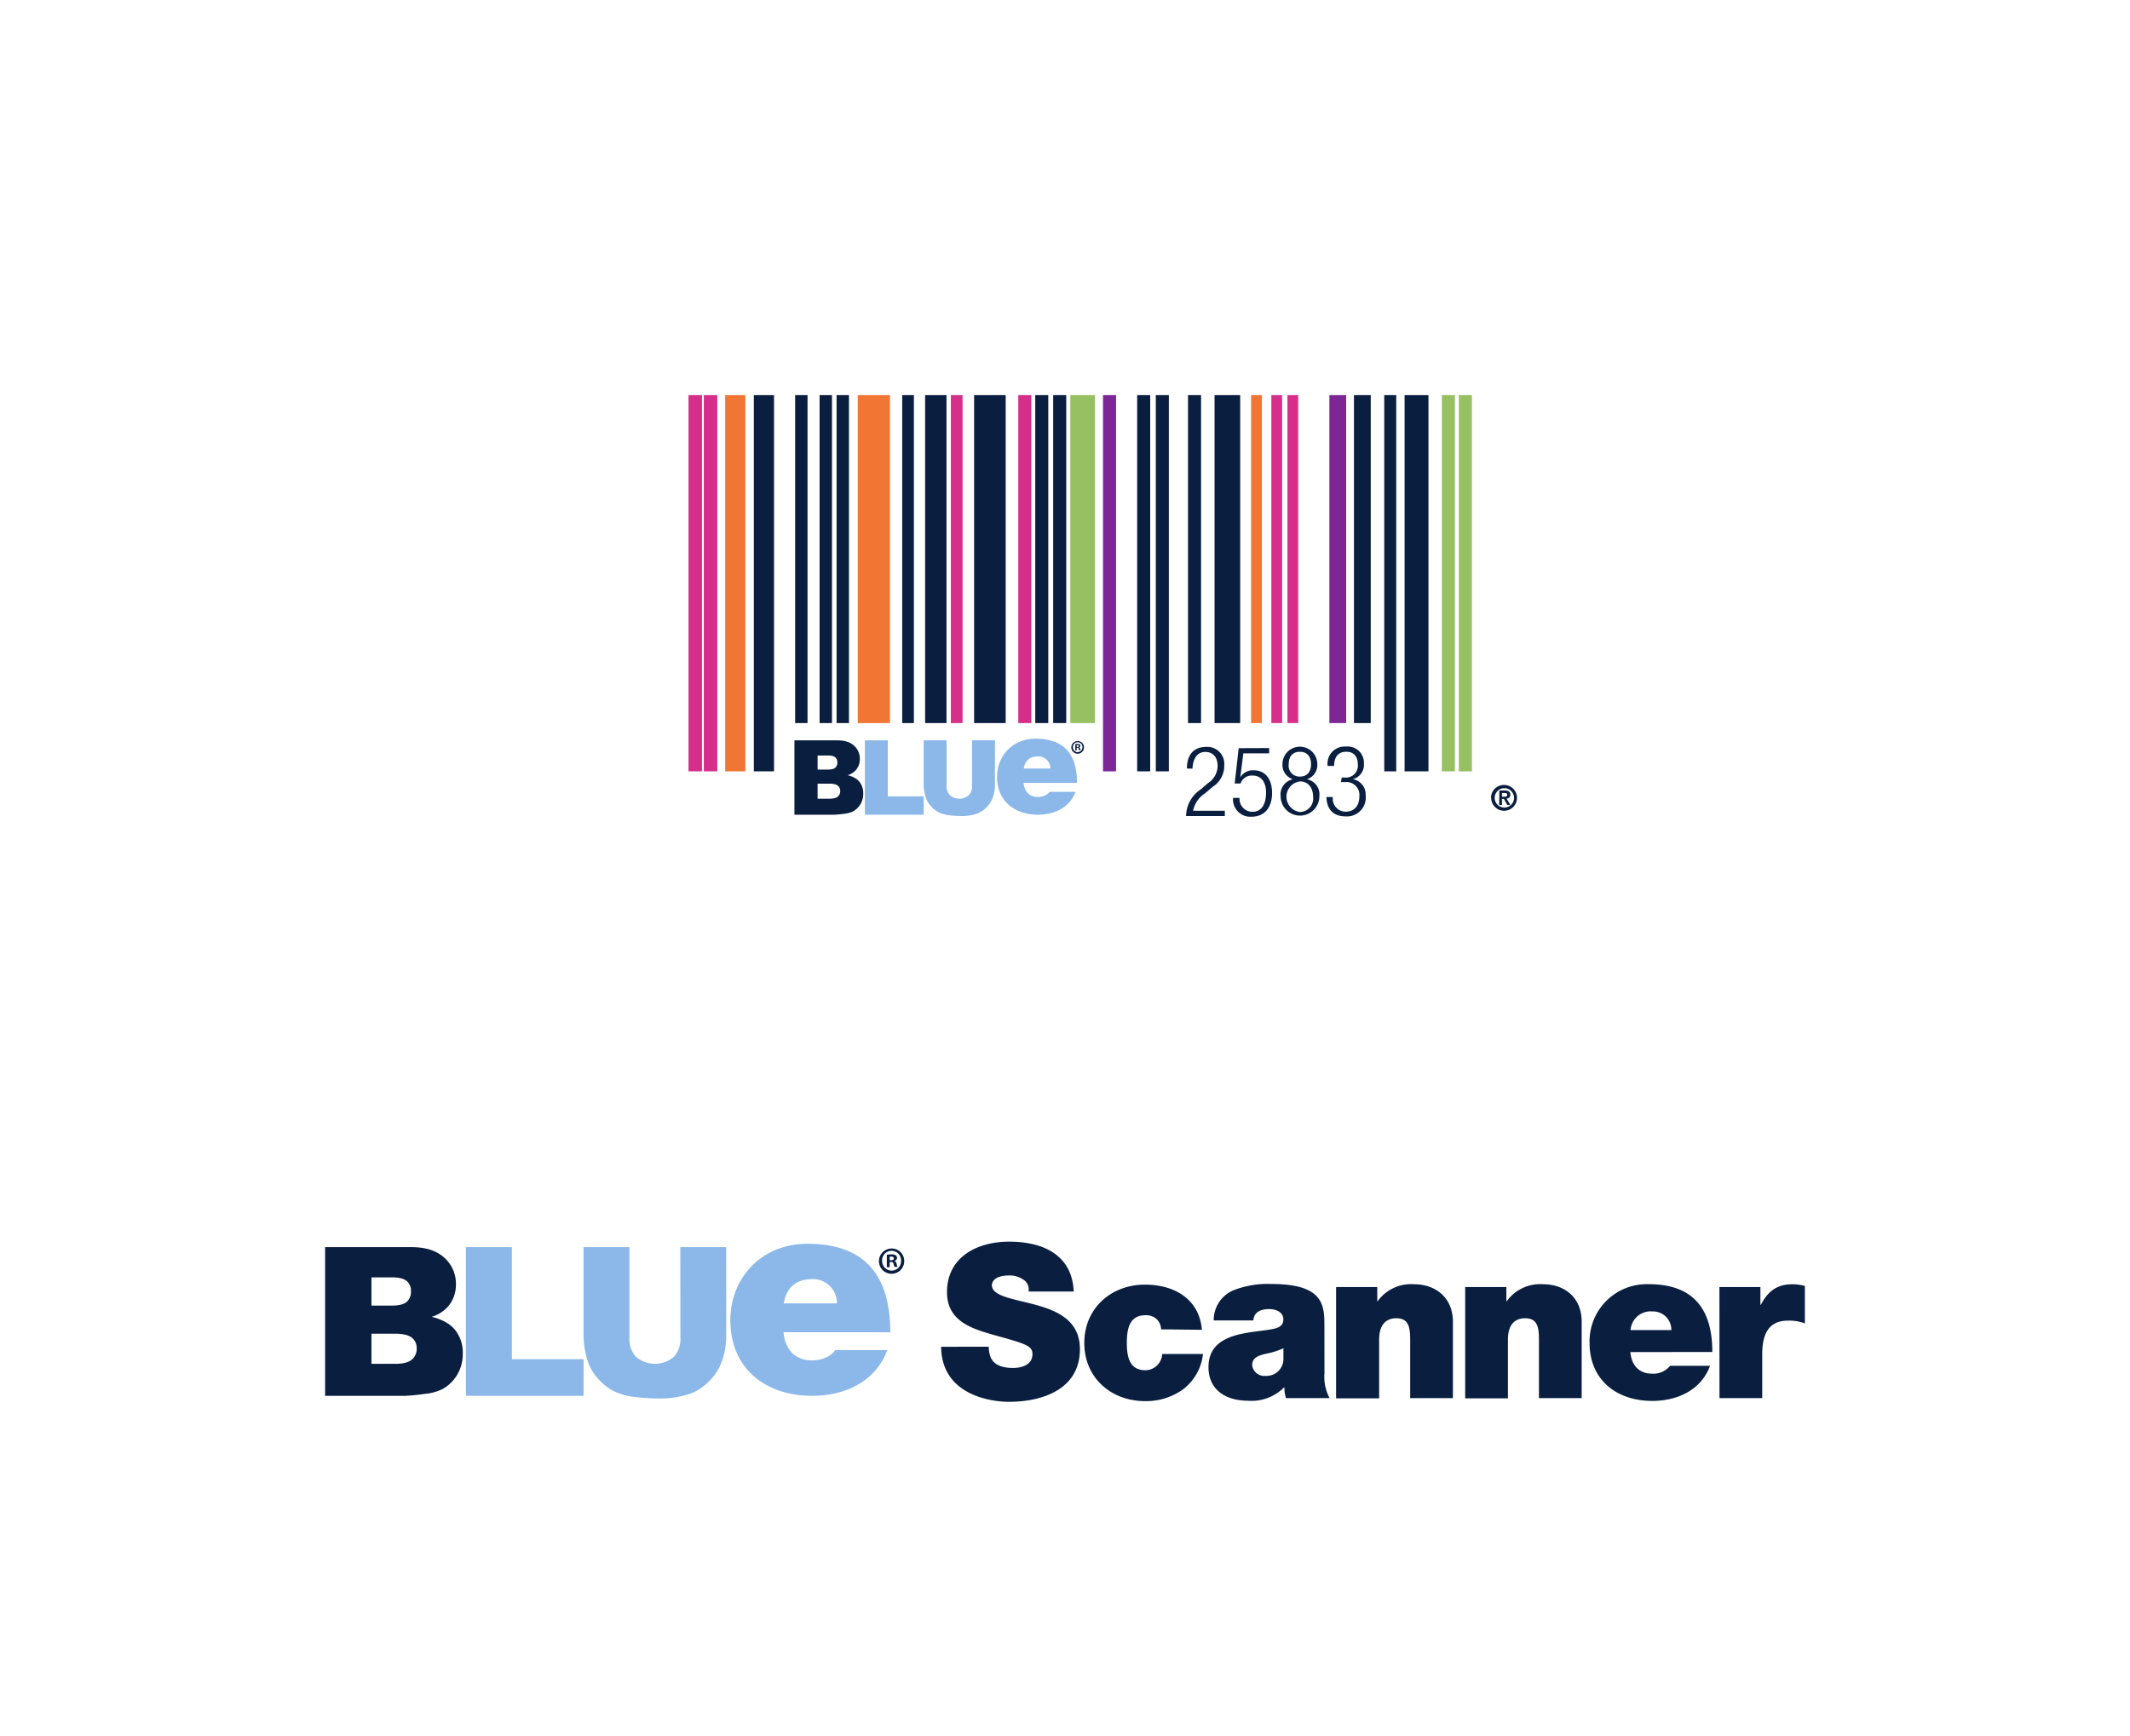 <svg viewBox="0 0 330 269" xmlns="http://www.w3.org/2000/svg" xmlns:xlink="http://www.w3.org/1999/xlink"><clipPath id="a"><path d="m103.97 53.52h127.06v83.7h-127.06z"/></clipPath><symbol id="b" viewBox="0 0 203.91 54.48"><path d="m0 1.18h30.36q7.64 0 11.64 3.76a12.17 12.17 0 0 1 4.06 9.29 11.79 11.79 0 0 1 -2.89 8 12.76 12.76 0 0 1 -5.65 3.5q5.64 1.37 8.29 4.66a12.83 12.83 0 0 1 2.66 8.3 14.28 14.28 0 0 1 -1.88 7.31 14 14 0 0 1 -5.2 5.14 17.23 17.23 0 0 1 -6.14 1.7 70.72 70.72 0 0 1 -7.27.72h-27.98zm16.32 20.59h7.09q3.82 0 5.32-1.3a4.75 4.75 0 0 0 1.5-3.78 4.43 4.43 0 0 0 -1.5-3.57q-1.5-1.29-5.21-1.29h-7.2zm0 20.51h8.29c2.79 0 4.77-.49 5.91-1.48a4.94 4.94 0 0 0 1.73-4 4.59 4.59 0 0 0 -1.7-3.72c-1.15-.93-3.13-1.41-6-1.41h-8.23z" fill="#0a1e3f"/><path d="m49.6 1.18h16.16v39.47h25.24v12.9h-41.4z" fill="#8bb8e8"/><path d="m125.07 1.18h16.16v31.22a26.16 26.16 0 0 1 -1.45 8.77 18.61 18.61 0 0 1 -4.54 7.21 17.91 17.91 0 0 1 -6.49 4.35 32.64 32.64 0 0 1 -11.34 1.75 70.91 70.91 0 0 1 -8.36-.54 22 22 0 0 1 -7.57-2.12 19.06 19.06 0 0 1 -5.56-4.52 16.56 16.56 0 0 1 -3.46-6 31.57 31.57 0 0 1 -1.46-8.9v-31.22h16.15v32a9.12 9.12 0 0 0 2.39 6.7 10.28 10.28 0 0 0 13.18 0 9.1 9.1 0 0 0 2.38-6.74z" fill="#8bb8e8"/><path d="m161.4 31.15c.5 5.79 3.86 9.92 10 9.92 3.17 0 6.63-1.18 8.22-3.63h18.31c-4 11-14.75 16.11-26.43 16.11-16.44 0-28.81-9.63-28.81-26.63 0-14.83 10.89-26.92 27.13-26.92 20.39 0 29.18 11.3 29.18 31.15zm18.81-10.15a8.4 8.4 0 0 0 -8.61-8.55c-5.84 0-9.21 3-10.1 8.55z" fill="#8bb8e8"/><path d="m203.91 6a4.45 4.45 0 1 1 -4.41-4.33 4.36 4.36 0 0 1 4.41 4.33zm-7.78 0a3.36 3.36 0 0 0 3.37 3.45 3.31 3.31 0 0 0 3.3-3.45 3.34 3.34 0 1 0 -6.67 0zm2.66 2.24h-1v-4.37a12.12 12.12 0 0 1 1.66-.13 2.32 2.32 0 0 1 1.48.34 1.12 1.12 0 0 1 .45.93 1.11 1.11 0 0 1 -.9 1v.06c.42.13.63.47.76 1a4.18 4.18 0 0 0 .32 1.06h-1.05a3.41 3.41 0 0 1 -.35-1.06c-.08-.44-.34-.66-.89-.66h-.48zm0-2.43h.47c.55 0 1-.19 1-.63s-.29-.66-.92-.66a2.2 2.2 0 0 0 -.55 0z" fill="#0a1e3f"/></symbol><g fill="#0a1e3f"><path d="m153.19 208.69a4.5 4.5 0 0 0 .26 1.56c.54 1.43 2.14 1.73 3.51 1.73 1.21 0 3-.4 3-2.16 0-1.22-1-1.56-5.15-2.72-3.78-1.06-8.09-2.09-8.09-6.86 0-5.48 4.71-7.83 9.63-7.83 5.18 0 9.76 2 10 7.73h-7a1.78 1.78 0 0 0 -.87-1.89 3.75 3.75 0 0 0 -2.17-.6c-1 0-2.64.26-2.64 1.59.13 1.69 3.54 2.06 6.92 3s6.72 2.48 6.72 6.83c0 6.17-5.72 8.16-11 8.16-2.71 0-10.43-1-10.5-8.53z"/><path d="m179.89 206a2.31 2.31 0 0 0 -.73-1.62 2.4 2.4 0 0 0 -1.68-.57c-2.54 0-2.9 2.19-2.9 4.28s.36 4.25 2.9 4.25a2.65 2.65 0 0 0 2.58-2.52h6.32a8 8 0 0 1 -3 5.41 9.76 9.76 0 0 1 -6 1.89c-5.21 0-9.39-3.59-9.39-9s4.18-9.05 9.39-9.05c4.55 0 8.43 2.22 8.83 7z"/><path d="m205.2 212.81a6.9 6.9 0 0 0 .8 3.85h-6.75a4.64 4.64 0 0 1 -.25-1.66h-.07a7.07 7.07 0 0 1 -5.58 2.06c-3.34 0-6.12-1.6-6.12-5.21 0-5.44 6.42-5.24 9.8-5.87.9-.17 1.8-.43 1.8-1.53s-1.1-1.59-2.17-1.59c-2 0-2.44 1-2.47 1.76h-6.15a5 5 0 0 1 3-4.65 14.47 14.47 0 0 1 5.92-1c8.29 0 8.23 3.42 8.23 6.73zm-6.36-3.88a11.78 11.78 0 0 1 -2.6.83c-1.47.33-2.24.69-2.24 1.85a1.9 1.9 0 0 0 2.07 1.6 2.62 2.62 0 0 0 2.77-2.69z"/><path d="m207 199.44h6.38v2.19h.07a6.37 6.37 0 0 1 5.65-2.62c3.11 0 6 1.89 6 5.84v11.81h-6.62v-9c0-2-.23-3.38-2.17-3.38-1.14 0-2.64.56-2.64 3.32v9.09h-6.67z"/><path d="m227 199.44h6.38v2.19h.07a6.37 6.37 0 0 1 5.65-2.62c3.11 0 5.95 1.89 5.95 5.84v11.81h-6.62v-9c0-2-.23-3.38-2.17-3.38-1.14 0-2.64.56-2.64 3.32v9.09h-6.62z"/><path d="m252.59 209.52c.17 2 1.3 3.35 3.38 3.35a3.3 3.3 0 0 0 2.77-1.22h6.19c-1.34 3.71-5 5.44-8.93 5.44-5.55 0-9.73-3.25-9.73-9a8.87 8.87 0 0 1 9.16-9.09c6.89 0 9.86 3.81 9.86 10.51zm6.35-3.41a2.84 2.84 0 0 0 -2.91-2.89 3.13 3.13 0 0 0 -3.41 2.89z"/><path d="m266.39 199.44h6.35v2.75h.07c1.07-2.05 2.47-3.18 4.88-3.18a7.82 7.82 0 0 1 1.94.26v5.81a6.79 6.79 0 0 0 -2.61-.43c-2.6 0-4 1.52-4 5.21v6.8h-6.62z"/></g><use height="54.48" transform="matrix(.44 0 0 .44 50.37 192.74)" width="203.91" xlink:href="#b"/><path d="m232.7 122.88h.36c.2 0 .45 0 .45.28s-.18.3-.43.3h-.38zm-.44 1.86h.44v-.94h.3l.53.94h.47l-.59-1a.55.55 0 0 0 .58-.59c0-.47-.31-.65-.86-.65h-.83zm-.69-1.1a1.48 1.48 0 1 1 3 0 1.48 1.48 0 1 1 -3 0zm-.54 0a2 2 0 1 0 2-2 2 2 0 0 0 -2.03 2z" fill="#0a1e3f" fill-rule="evenodd"/><path d="m183.89 119.09c0-2.07 1-3.35 3-3.35a2.63 2.63 0 0 1 2.78 2.9 3.81 3.81 0 0 1 -1.78 3.28l-1.17 1a4.24 4.24 0 0 0 -1.88 2.72h4.92v.82h-6a5 5 0 0 1 2.24-4.11l1.16-1a3.24 3.24 0 0 0 1.49-2.65c0-1.41-.79-2.18-1.9-2.18s-1.91.81-2 2.59z" fill="#0a1e3f"/><path d="m196.63 115.92v.82h-4l-.47 3.72a2.26 2.26 0 0 1 2.08-1.09c1.65 0 2.84 1.16 2.84 3.53 0 2.14-1.08 3.66-3.19 3.66a2.68 2.68 0 0 1 -2.85-2.91h1a2 2 0 0 0 2 2.15c1.29 0 2.11-1 2.11-3 0-1.48-.66-2.62-2.1-2.62a1.84 1.84 0 0 0 -1.85 1.23h-.91l.62-5.47z" fill="#0a1e3f"/><path d="m200.31 120.76a2.34 2.34 0 0 1 -1.62-2.35 2.7 2.7 0 0 1 5.4 0 2.32 2.32 0 0 1 -1.62 2.35 2.38 2.38 0 0 1 1.94 2.63 3 3 0 1 1 -6 0 2.38 2.38 0 0 1 1.9-2.63zm1.08 5.07a2.09 2.09 0 0 0 2.05-2.36c0-1.3-.68-2.38-2.05-2.38a2.39 2.39 0 0 0 0 4.74zm0-5.49c1.17 0 1.73-.79 1.73-1.92s-.56-1.92-1.73-1.92-1.73.78-1.73 1.92a1.68 1.68 0 0 0 1.73 1.92z" fill="#0a1e3f"/><path d="m207.87 120.49h.5a1.84 1.84 0 0 0 2-2c0-1.23-.61-2-1.78-2s-1.88.69-1.9 2.2h-1a2.66 2.66 0 0 1 2.87-3 2.51 2.51 0 0 1 2.75 2.64 2.28 2.28 0 0 1 -1.73 2.41 2.4 2.4 0 0 1 2 2.53 2.91 2.91 0 0 1 -3.08 3.24c-1.86 0-2.93-1-3-3h1a2 2 0 0 0 2 2.27c1.09 0 2.11-.66 2.11-2.45a2 2 0 0 0 -2.14-2.14h-.72z" fill="#0a1e3f"/><use height="54.48" transform="matrix(.22 0 0 .22 123.08 114.47)" width="203.91" xlink:href="#b"/><g clip-path="url(#a)"><path d="m106.67 61.23h2.09v58.3h-2.09z" fill="#d62f8a"/><path d="m109.04 61.23h2.09v58.3h-2.09z" fill="#d62f8a"/><path d="m112.35 61.23h3.13v58.3h-3.13z" fill="#f17533"/><g fill="#0a1e3f"><path d="m116.79 61.23h3.13v58.3h-3.13z"/><path d="m123.19 61.23h1.92v50.82h-1.92z"/><path d="m126.98 61.23h1.92v50.82h-1.92z"/><path d="m129.61 61.23h1.92v50.82h-1.92z"/></g><path d="m132.89 61.23h4.99v50.82h-4.99z" fill="#f17533"/><path d="m139.78 61.23h1.81v50.82h-1.81z" fill="#0a1e3f"/><path d="m143.33 61.23h3.31v50.82h-3.31z" fill="#0a1e3f"/><path d="m147.32 61.23h1.81v50.82h-1.81z" fill="#d62f8a"/><path d="m150.92 61.23h4.89v50.82h-4.89z" fill="#0a1e3f"/><path d="m165.82 61.23h3.82v50.82h-3.82z" fill="#96c061"/><path d="m163.17 61.23h2.02v50.82h-2.02z" fill="#0a1e3f"/><path d="m170.89 61.23h2.02v58.3h-2.02z" fill="#7d2796"/><path d="m176.18 61.23h2.02v58.3h-2.02z" fill="#0a1e3f"/><path d="m179.07 61.23h2.02v58.3h-2.02z" fill="#0a1e3f"/><path d="m184.06 61.23h2.02v50.82h-2.02z" fill="#0a1e3f"/><path d="m188.17 61.23h3.97v50.82h-3.97z" fill="#0a1e3f"/><path d="m193.83 61.23h1.67v50.82h-1.67z" fill="#f17533"/><path d="m196.97 61.23h1.67v50.82h-1.67z" fill="#d62f8a"/><path d="m199.46 61.23h1.67v50.82h-1.67z" fill="#d62f8a"/><path d="m205.96 61.23h2.6v50.82h-2.6z" fill="#7d2796"/><path d="m209.77 61.23h2.6v50.82h-2.6z" fill="#0a1e3f"/><path d="m214.46 61.23h1.86v58.3h-1.86z" fill="#0a1e3f"/><path d="m217.61 61.23h3.7v58.3h-3.7z" fill="#0a1e3f"/><path d="m223.39 61.23h2.02v58.3h-2.02z" fill="#96c061"/><path d="m226.02 61.23h2.02v58.3h-2.02z" fill="#96c061"/><path d="m157.76 61.23h2.02v50.82h-2.02z" fill="#d62f8a"/><path d="m160.39 61.23h2.02v50.82h-2.02z" fill="#0a1e3f"/></g></svg>